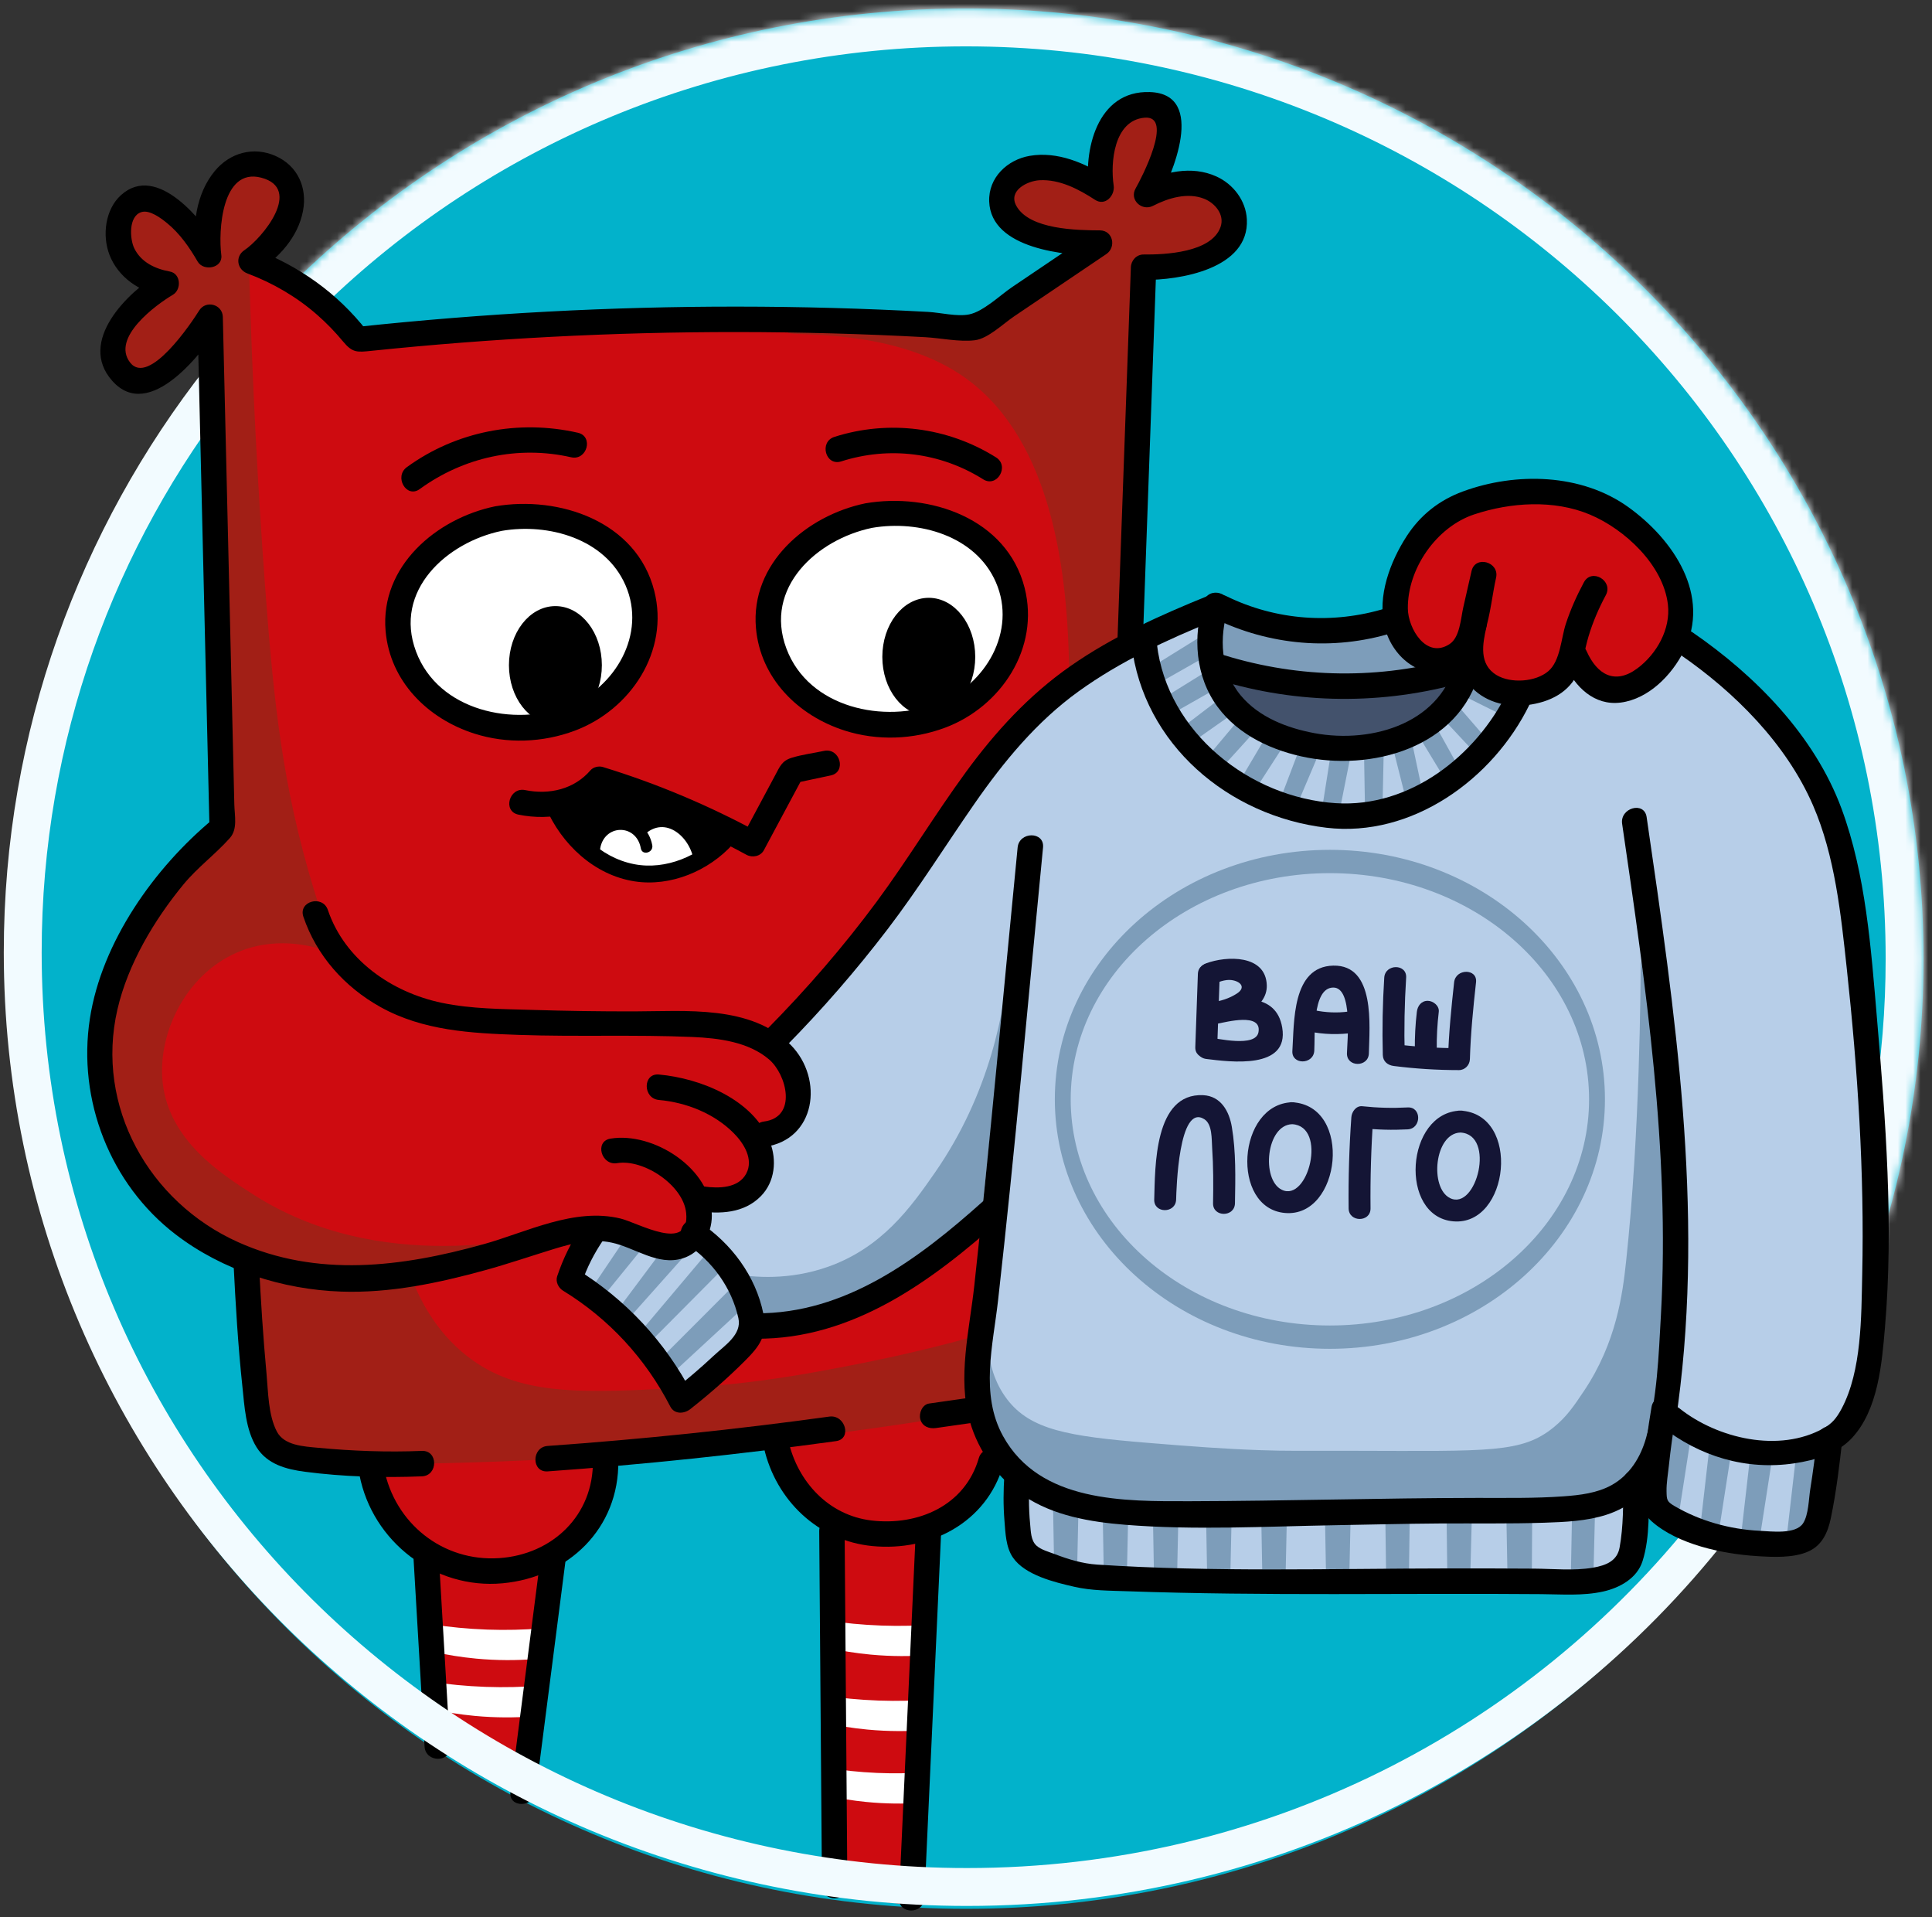 <?xml version="1.0" encoding="UTF-8"?> <svg xmlns="http://www.w3.org/2000/svg" width="255" height="253" viewBox="0 0 255 253" fill="none"><rect x="0" y="0" width="255" height="253" fill="#333333" stroke="none"/><path d="M38.986 37.006C61.786 14.808 93.032 1.119 127.501 1.119C197.299 1.119 253.883 57.254 253.883 126.5C253.883 195.746 197.299 251.881 127.501 251.881C57.702 251.881 1.118 195.746 1.118 126.5C1.118 97.719 10.893 71.202 27.329 50.04" fill="#02B2CB"></path><mask id="path-2-inside-1_1564_312" fill="white"><path d="M38.985 37.006C61.786 14.808 93.031 1.119 127.5 1.119C197.299 1.119 253.883 57.254 253.883 126.5C253.883 140.42 251.596 153.81 247.375 166.321"></path></mask><path d="M38.985 37.006L42.473 40.588C64.374 19.267 94.38 6.119 127.5 6.119V1.119V-3.881C91.682 -3.881 59.198 10.349 35.498 33.423L38.985 37.006ZM127.5 1.119V6.119C194.575 6.119 248.883 60.053 248.883 126.5H253.883H258.883C258.883 54.455 200.023 -3.881 127.5 -3.881V1.119ZM253.883 126.5H248.883C248.883 139.869 246.687 152.72 242.638 164.723L247.375 166.321L252.113 167.92C256.505 154.901 258.883 140.971 258.883 126.5H253.883Z" fill="#F2FBFF" mask="url(#path-2-inside-1_1564_312)"></path><path d="M69.034 237.259C65.215 235.049 61.395 232.839 57.575 230.629C57.354 222.628 57.133 214.627 56.913 206.626C55.551 205.38 53.891 203.616 52.342 201.255C50.57 198.554 49.558 196.004 48.964 194.094C44.592 193.188 40.22 192.282 35.849 191.376C35.399 190.282 34.976 189.133 34.59 187.928C32.079 180.081 32.078 172.741 32.802 166.975C30.173 165.778 19.309 160.476 15.116 148.542C10.422 135.18 16.011 118.959 29.424 109.025C28.761 86.856 28.099 64.688 27.437 42.52C24.167 47.691 20.005 50.448 17.203 49.482C16.96 49.398 15.825 48.975 15.315 47.891C14.181 45.479 16.802 41.216 22.071 37.348C19.573 37.109 17.434 35.58 16.508 33.37C15.644 31.312 15.686 28.318 17.104 27.402C18.922 26.227 22.987 28.484 27.238 33.072C26.979 27.049 29.762 22.712 32.902 22.231C34.597 21.971 36.653 22.795 37.571 24.32C39.024 26.73 37.737 31.069 33.498 33.967C38.101 37.481 42.705 40.996 47.308 44.51C60.034 43.117 73.998 42.146 89.038 41.923C103.291 41.713 116.587 42.203 128.781 43.117C133.925 39.404 139.07 35.691 144.214 31.978C137.512 32.2 132.859 30.021 132.358 27.27C132.064 25.655 133.275 24.248 133.418 24.087C135.466 21.775 140.138 21.675 144.81 24.485C144.402 20.314 145.882 16.639 148.718 14.937C149.034 14.748 151.737 13.166 153.223 14.208C154.965 15.43 154.471 19.867 151.964 25.48C156.521 23.611 160.628 24.526 161.9 26.806C162.958 28.704 161.79 31.077 161.634 31.381C160.08 34.428 155.828 36.014 150.97 35.293C150.374 51.648 149.778 68.003 149.182 84.359C152.946 82.787 156.711 81.215 160.475 79.643C163.646 80.592 167.685 81.504 172.423 81.881C176.73 82.224 180.521 82.037 183.6 81.682C183.677 80.115 184.172 73.519 189.454 68.778C196.674 62.297 206.444 65.018 208.663 65.728C210.392 66.28 219.844 69.303 221.448 77.397C222.514 82.778 219.904 89.36 215.685 90.857C212.403 92.022 209.052 89.791 208.001 89.332C201.601 86.541 182.348 106.712 131.231 191.84C131.108 192.818 130.478 196.923 126.926 199.598C125.438 200.718 123.931 201.217 122.885 201.454C122.068 218.097 121.251 234.74 120.434 251.383C116.902 251.007 113.369 250.631 109.836 250.255C109.881 233.856 109.925 217.456 109.969 201.057C108.701 200.315 106.871 199.033 105.199 196.946C102.8 193.95 101.993 190.876 101.689 189.254C94.403 190.116 87.116 190.978 79.83 191.84C79.883 193.319 79.826 197.356 77.114 201.189C75.619 203.303 73.863 204.583 72.676 205.3C71.463 215.953 70.249 226.606 69.034 237.259Z" fill="#CE0B10"></path><path d="M57.179 214.375C59.305 214.695 61.696 214.943 64.313 215.036C66.851 215.125 69.187 215.053 71.278 214.893C70.98 216.243 70.682 217.592 70.384 218.941C68.207 219.1 65.659 219.129 62.831 218.863C60.833 218.675 59.012 218.37 57.393 218.016C57.322 216.802 57.25 215.589 57.179 214.375Z" fill="white"></path><path d="M56.98 221.934C59.107 222.254 61.498 222.502 64.115 222.594C66.653 222.683 68.988 222.611 71.08 222.452C70.782 223.801 70.484 225.15 70.186 226.499C68.009 226.658 65.461 226.687 62.632 226.421C60.634 226.233 58.814 225.928 57.195 225.574C57.123 224.361 57.052 223.148 56.98 221.934Z" fill="white"></path><path d="M109.242 213.845C111.369 214.165 113.759 214.413 116.377 214.505C118.915 214.594 121.25 214.522 123.342 214.363C123.043 215.712 122.746 217.061 122.448 218.41C120.271 218.569 117.722 218.598 114.894 218.332C112.896 218.144 111.075 217.839 109.457 217.485C109.385 216.272 109.314 215.059 109.242 213.845Z" fill="white"></path><path d="M108.845 223.741C110.971 224.061 113.362 224.309 115.979 224.401C118.517 224.49 120.853 224.418 122.944 224.259C122.646 225.608 122.348 226.957 122.05 228.306C119.874 228.465 117.325 228.494 114.497 228.228C112.498 228.04 110.678 227.735 109.059 227.381C108.988 226.168 108.916 224.955 108.845 223.741Z" fill="white"></path><path d="M109.207 233.281C111.162 233.596 113.365 233.846 115.78 233.949C117.993 234.043 120.036 233.999 121.875 233.877C121.726 235.22 121.577 236.563 121.428 237.905C119.356 238.035 116.953 238.04 114.297 237.776C112.514 237.598 110.877 237.326 109.406 237.01C109.34 235.767 109.273 234.524 109.207 233.281Z" fill="white"></path><path d="M54.574 205.532C55.062 213.845 55.551 222.158 56.039 230.471C56.166 232.618 59.52 232.632 59.393 230.471C58.904 222.158 58.416 213.845 57.927 205.532C57.801 203.385 54.447 203.371 54.574 205.532Z" fill="black"></path><path d="M71.265 206.129C69.966 216.236 68.667 226.341 67.368 236.448C67.093 238.584 70.448 238.564 70.721 236.448C72.02 226.341 73.319 216.236 74.619 206.129C74.893 203.992 71.538 204.013 71.265 206.129Z" fill="black"></path><path d="M108.127 202.051C108.248 217.661 108.368 233.271 108.489 248.881C108.505 251.04 111.859 251.045 111.842 248.881C111.721 233.271 111.601 217.662 111.48 202.051C111.463 199.892 108.11 199.887 108.127 202.051Z" fill="black"></path><path d="M120.844 202.648C120.116 218.595 119.387 234.541 118.658 250.487C118.56 252.647 121.913 252.642 122.012 250.487C122.74 234.541 123.469 218.595 124.198 202.648C124.296 200.489 120.943 200.493 120.844 202.648Z" fill="black"></path><path d="M226 201.401C203.195 230.369 167.611 249 127.629 249C58.798 249 3 193.781 3 125.665C3 97.147 12.78 70.891 29.203 50" stroke="#F2FBFF" stroke-width="5" stroke-miterlimit="10"></path><path d="M68.968 68.645C61.32 68.759 53.138 74.933 53.468 82.834C53.794 90.65 62.283 96.16 69.895 95.698C77.321 95.246 85.079 89.039 84.6 81.243C84.132 73.636 76.069 68.539 68.968 68.645Z" fill="white"></path><path d="M117.709 67.984C109.679 68.1 101.087 74.394 101.434 82.45C101.776 90.419 110.69 96.036 118.683 95.564C126.48 95.104 134.627 88.776 134.123 80.828C133.632 73.072 125.166 67.875 117.709 67.984Z" fill="white"></path><path d="M78.506 112.141C78.512 112.015 78.632 110.053 80.294 109.108C81.634 108.346 83.397 108.574 84.617 109.704C84.907 109.429 85.436 109.002 86.206 108.76C87.637 108.31 88.862 108.823 89.187 108.958C90.877 109.665 92.022 111.512 92.218 113.683C91.395 114.171 88.5 115.755 84.666 115.174C81.36 114.674 79.249 112.849 78.506 112.141Z" fill="white"></path><path d="M78.373 111.743C77.645 111.364 76.295 110.535 75.194 108.959C74.329 107.723 73.967 106.526 73.803 105.776C74.629 105.078 75.993 104.125 77.843 103.72C78.782 103.515 81.384 103.117 88.971 107.036C90.688 107.922 93.036 109.225 95.728 111.014C94.558 112.053 93.387 113.092 92.217 114.13C91.824 110.886 89.659 108.641 87.448 108.56C86.01 108.508 84.885 109.383 84.4 109.82C83.255 108.742 81.609 108.464 80.294 109.107C78.733 109.872 78.406 111.559 78.373 111.743Z" fill="black"></path><path d="M32.405 34.962C32.825 50.833 33.617 65.072 34.525 77.397C35.684 93.149 36.899 103.964 40.883 117.181C41.889 120.516 42.844 123.252 43.533 125.137C41.883 124.534 37.012 123.004 31.743 125.005C24.32 127.824 20.27 136.07 21.012 142.907C21.866 150.782 28.913 155.285 33.2 158.025C49.867 168.676 69.846 164.212 76.917 162.268C71.273 164.928 51.643 173.35 32.405 165.451C28.039 163.658 20.995 160.65 16.773 153.251C11.875 144.668 13.848 135.564 14.786 131.238C17.434 119.016 25.287 111.468 28.696 108.561C28.276 86.548 27.857 64.534 27.437 42.521C23.564 47.921 19.369 50.58 17.203 49.483C15.597 48.67 15.322 45.901 15.448 44.377C15.701 41.328 17.952 38.603 21.277 37.349C18.017 36.625 15.736 34.076 15.58 31.249C15.488 29.562 16.121 27.218 17.7 26.475C19.988 25.397 24.224 27.695 27.238 33.072C26.297 26.627 28.856 21.91 31.875 21.303C33.626 20.951 35.658 21.958 36.644 23.425C38.481 26.16 37.22 31.3 32.405 34.962Z" fill="#A21F16" stroke="#A21F16" stroke-width="0.925" stroke-miterlimit="10"></path><path d="M53.866 168.733C54.96 171.622 57.087 175.942 61.318 179.275C68.301 184.778 76.848 184.31 90.728 183.552C99.692 183.062 106.751 181.719 112.685 180.568C119.634 179.221 125.377 177.742 129.477 176.59C129.179 179.706 128.881 182.822 128.583 185.939C119.716 187.437 110.435 188.753 100.763 189.818C79.439 192.165 59.527 192.929 41.347 192.702C40.316 192.657 38.481 192.414 36.975 191.111C35.394 189.742 34.946 187.869 34.69 186.536C33.413 179.877 33.483 168.828 33.498 167.142C36.561 168.115 40.69 169.07 45.619 169.23C48.751 169.332 51.535 169.092 53.866 168.733Z" fill="#A21F16" stroke="#A21F16" stroke-width="0.925" stroke-miterlimit="10"></path><path d="M141.565 88.537C141.414 73.658 138.652 56.74 126.992 49.019C117.474 42.716 104.173 43.963 104.206 43.449C104.224 43.163 108.337 43.038 125.932 43.714C132.026 39.802 138.12 35.89 144.214 31.978C137.299 31.633 132.592 29.507 132.258 26.906C132.082 25.535 133.165 24.365 133.417 24.088C135.629 21.655 140.42 21.538 145.274 24.088C144.632 19.601 146.263 15.747 149.149 14.374C149.383 14.263 151.853 13.125 153.223 14.209C154.973 15.593 154.312 20.114 151.335 25.713C154.054 24.004 157.298 23.9 159.714 25.414C159.949 25.561 162.751 27.363 162.629 29.525C162.478 32.195 157.898 34.868 150.971 35.294C150.486 51.715 150 68.137 149.514 84.559C146.863 85.884 144.214 87.21 141.565 88.537Z" fill="#A21F16" stroke="#A21F16" stroke-width="0.925" stroke-miterlimit="10"></path><path d="M99.437 174.734C96.346 177.784 93.255 180.834 90.164 183.884C88.558 181.294 86.213 178.077 82.878 174.866C80.133 172.224 77.434 170.276 75.156 168.861C76.096 166.708 77.036 164.554 77.976 162.401C79.382 162.441 81.424 162.604 83.805 163.197C87.428 164.1 88.781 165.238 90.297 164.656C91.427 164.221 92.7 162.81 93.211 158.423C95.508 158.901 97.881 158.022 99.305 156.168C100.703 154.349 100.959 151.882 99.968 149.803C100.332 149.763 103.604 149.35 105.002 146.753C106.462 144.04 105.326 139.959 101.822 137.736C110.422 130.225 115.94 123.028 119.441 117.711C125.831 108.009 127.572 101.424 135.339 94.106C140.645 89.106 146.152 86.226 150.044 84.559C153.488 83.078 156.932 81.597 160.377 80.116C162.493 81.328 166.341 83.169 171.505 83.697C177.066 84.266 181.483 83.039 183.825 82.205C183.894 82.497 184.629 85.403 187.501 86.581C189.868 87.552 191.988 86.651 192.37 86.482C192.466 86.71 194.436 91.17 199.225 91.853C202.648 92.341 206.092 90.697 207.969 87.675C208.312 88.27 209.714 90.539 212.242 91.057C215.416 91.707 219.205 89.357 220.687 85.09C225.363 87.3 232.74 91.656 238.074 99.809C239.992 102.741 242.088 106.839 244.632 121.292C248.366 142.51 245.585 143.544 247.414 168.833C247.737 173.298 248.442 181.816 243.241 188.526C242.461 189.532 241.724 190.271 241.254 190.714C241.319 191.427 242.053 200.691 237.081 203.246C235.807 203.9 234.416 203.982 232.114 203.644C228.892 203.17 223.187 201.774 216.614 196.88C216.604 198.788 216.337 201.398 215.223 204.24C214.927 204.994 214.817 206.102 213.931 206.925C212.934 207.853 211.648 207.975 211.1 208.02C198.509 209.042 190.384 208.616 190.384 208.616C188.068 208.495 184.336 208.568 176.871 208.716C170.649 208.838 168.8 208.992 159.931 209.213C154.086 209.359 149.248 209.433 143.04 208.268C137.835 207.292 135.945 206.247 134.794 204.539C132.537 201.19 134.076 196.711 134.495 195.587C132.996 194.189 130.764 191.73 129.511 188.128C128.325 184.719 128.598 181.957 129.776 172.215C130.417 166.914 130.941 162.732 131.233 160.413C128.269 163.278 123.33 167.365 116.264 170.491C109.52 173.472 103.461 174.42 99.437 174.734Z" fill="#B7CEE8"></path><path d="M96.787 168.103C99.531 168.575 104.161 168.959 109.24 167.175C116.399 164.66 120.215 159.321 123.415 154.709C130.657 144.274 132.66 133.263 133.218 126.198C132.026 137.337 130.834 148.477 129.641 159.616C127.061 162.572 122.242 167.313 114.804 170.755C108.653 173.602 103.079 174.463 99.437 174.734C98.554 172.523 97.671 170.313 96.787 168.103Z" fill="#7D9DBA"></path><path d="M216.546 126.728C216.539 130.144 216.461 149.347 214.625 166.445C214.163 170.746 213.35 177.154 209.061 183.552C207.73 185.537 206.801 186.923 205.087 188.326C200.901 191.75 196.67 191.48 178.658 191.442C171.031 191.427 170.017 191.485 166.429 191.361C161.657 191.197 157.235 190.865 151.368 190.382C140.972 189.526 136.026 188.667 132.954 184.679C131.18 182.378 130.629 179.809 130.436 178.049C129.88 179.284 128.086 183.664 129.774 188.525C131.351 193.067 135.013 195.284 137.06 196.482C142.388 199.599 147.363 199.399 154.547 199.399C154.547 199.399 162.011 199.484 177.067 199.93C177.067 199.93 187.115 200.177 209.955 198.57C210.88 198.505 212.524 198.372 214.227 197.377C218.527 194.865 219.558 188.993 220.255 182.955C221.959 168.196 221.282 159.682 221.282 159.682C220.711 151.36 219.458 140.101 216.546 126.728Z" fill="#7D9DBA"></path><path d="M160.724 79.917C160.559 82.868 160.393 85.818 160.228 88.769C164.97 89.995 171.656 91.124 179.602 90.559C183.988 90.248 187.834 89.486 191.028 88.62C188.346 86.216 185.663 83.813 182.98 81.409C180.358 82.2 175.985 83.153 170.61 82.603C166.354 82.166 162.975 80.942 160.724 79.917Z" fill="#7D9DBA"></path><path d="M78.208 169.827C79.654 167.683 81.1 165.539 82.547 163.395C83.275 163.859 84.004 164.324 84.733 164.788C82.989 166.931 81.244 169.075 79.5 171.219C79.069 170.755 78.639 170.291 78.208 169.827Z" fill="#7D9DBA"></path><path d="M81.851 172.413C83.782 169.827 85.715 167.241 87.646 164.655C88.883 164.633 90.119 164.611 91.356 164.589C88.618 167.661 85.88 170.733 83.142 173.805C82.712 173.341 82.281 172.877 81.851 172.413Z" fill="#7D9DBA"></path><path d="M84.808 175.416C87.609 172.094 90.41 168.773 93.211 165.45C93.917 166.136 94.624 166.821 95.331 167.506C92.23 170.628 89.129 173.75 86.027 176.872C85.621 176.387 85.215 175.902 84.808 175.416Z" fill="#7D9DBA"></path><path d="M87.448 179.043C90.451 176.038 93.454 173.032 96.457 170.026C96.898 170.976 97.34 171.927 97.781 172.877C94.857 175.579 91.932 178.281 89.008 180.984C88.488 180.337 87.968 179.69 87.448 179.043Z" fill="#7D9DBA"></path><path d="M235.785 203.137C236.27 198.914 236.755 194.691 237.24 190.468C238.176 190.938 239.112 191.407 240.048 191.876C239.436 195.813 238.824 199.75 238.211 203.686C237.403 203.503 236.594 203.32 235.785 203.137Z" fill="#7D9DBA"></path><path d="M229.774 202.839C230.26 198.616 230.745 194.392 231.229 190.17C232.166 190.639 233.101 191.109 234.038 191.578C233.425 195.515 232.813 199.451 232.2 203.388C231.392 203.205 230.583 203.022 229.774 202.839Z" fill="#7D9DBA"></path><path d="M224.311 202.391C224.796 198.168 225.281 193.945 225.765 189.722C226.702 190.191 227.637 190.661 228.574 191.13C227.961 195.067 227.349 199.003 226.737 202.94C225.928 202.757 225.119 202.574 224.311 202.391Z" fill="#7D9DBA"></path><path d="M218.945 200.651C219.43 196.428 219.916 192.205 220.4 187.982C221.336 188.451 222.272 188.921 223.208 189.39C222.596 193.327 221.984 197.263 221.371 201.2C220.563 201.017 219.754 200.834 218.945 200.651Z" fill="#7D9DBA"></path><path d="M139.141 207.16C139.065 202.91 138.989 198.66 138.912 194.41C140.083 194.725 141.255 195.039 142.425 195.354C142.337 199.399 142.249 203.444 142.16 207.488C141.154 207.379 140.148 207.269 139.141 207.16Z" fill="#7D9DBA"></path><path d="M145.699 208.287C145.623 204.037 145.546 199.787 145.47 195.537C146.641 195.852 147.812 196.166 148.983 196.481C148.895 200.526 148.806 204.571 148.718 208.615C147.712 208.506 146.706 208.397 145.699 208.287Z" fill="#7D9DBA"></path><path d="M152.323 208.486C152.247 204.236 152.17 199.986 152.094 195.736C153.265 196.051 154.436 196.366 155.607 196.681C155.519 200.725 155.431 204.77 155.342 208.814C154.336 208.705 153.33 208.596 152.323 208.486Z" fill="#7D9DBA"></path><path d="M159.344 208.818C159.267 204.568 159.191 200.317 159.114 196.067C160.285 196.382 161.457 196.697 162.628 197.012C162.539 201.057 162.451 205.101 162.362 209.146C161.356 209.037 160.35 208.927 159.344 208.818Z" fill="#7D9DBA"></path><path d="M166.631 209.083C166.554 204.833 166.478 200.583 166.401 196.333C167.572 196.648 168.744 196.962 169.915 197.277C169.826 201.322 169.738 205.367 169.65 209.411C168.643 209.302 167.637 209.192 166.631 209.083Z" fill="#7D9DBA"></path><path d="M175.043 209.149C174.966 204.899 174.89 200.649 174.813 196.399C175.984 196.714 177.156 197.028 178.327 197.343C178.238 201.388 178.15 205.433 178.062 209.477C177.056 209.368 176.049 209.259 175.043 209.149Z" fill="#7D9DBA"></path><path d="M182.963 208.881C182.919 205.588 182.875 202.294 182.831 199.001C183.913 199.2 184.995 199.399 186.077 199.598C186.032 202.714 185.988 205.831 185.944 208.947C184.951 208.925 183.957 208.903 182.963 208.881Z" fill="#7D9DBA"></path><path d="M191.044 209.279C191 205.72 190.956 202.162 190.912 198.604C192.038 198.802 193.164 199.001 194.29 199.2C194.202 202.538 194.114 205.875 194.025 209.212C193.032 209.234 192.038 209.256 191.044 209.279Z" fill="#7D9DBA"></path><path d="M198.993 209.279C198.927 205.676 198.861 202.073 198.795 198.471C199.943 198.471 201.091 198.471 202.239 198.471C202.218 202.162 202.195 205.853 202.173 209.544C201.113 209.455 200.053 209.367 198.993 209.279Z" fill="#7D9DBA"></path><path d="M207.307 209.345C207.373 205.853 207.439 202.361 207.505 198.869C208.521 198.67 209.536 198.471 210.552 198.272C210.464 201.853 210.376 205.433 210.287 209.014C209.294 209.124 208.3 209.234 207.307 209.345Z" fill="#7D9DBA"></path><path d="M158.886 83.746C156.534 85.204 154.182 86.663 151.831 88.122C152.195 88.802 152.56 89.481 152.924 90.161C155.143 88.901 157.362 87.641 159.581 86.382C159.349 85.503 159.118 84.624 158.886 83.746Z" fill="#7D9DBA"></path><path d="M159.68 88.321C157.329 89.779 154.977 91.239 152.626 92.697C152.99 93.377 153.355 94.056 153.719 94.736C155.938 93.476 158.157 92.216 160.376 90.957C160.144 90.078 159.912 89.199 159.68 88.321Z" fill="#7D9DBA"></path><path d="M161.793 91.611C159.592 93.289 157.391 94.966 155.19 96.644C155.618 97.285 156.046 97.927 156.474 98.569C158.562 97.102 160.65 95.634 162.738 94.167C162.423 93.316 162.108 92.463 161.793 91.611Z" fill="#7D9DBA"></path><path d="M163.886 94.499C162.107 96.62 160.328 98.741 158.55 100.862C159.108 101.393 159.666 101.925 160.224 102.457C161.939 100.566 163.654 98.676 165.369 96.785C164.875 96.023 164.381 95.261 163.886 94.499Z" fill="#7D9DBA"></path><path d="M167.476 96.562C166.065 98.944 164.655 101.326 163.244 103.708C163.881 104.142 164.518 104.576 165.155 105.009C166.54 102.865 167.925 100.721 169.31 98.576C168.699 97.905 168.088 97.233 167.476 96.562Z" fill="#7D9DBA"></path><path d="M171.785 98.087C170.803 100.676 169.821 103.265 168.839 105.853C169.541 106.172 170.243 106.49 170.945 106.808C171.942 104.458 172.94 102.107 173.937 99.757C173.22 99.201 172.502 98.644 171.785 98.087Z" fill="#7D9DBA"></path><path d="M175.727 98.959C175.294 101.694 174.86 104.429 174.427 107.163C175.179 107.331 175.931 107.499 176.683 107.668C177.18 105.163 177.678 102.658 178.175 100.154C177.359 99.755 176.543 99.357 175.727 98.959Z" fill="#7D9DBA"></path><path d="M180.018 98.341C180.065 101.11 180.113 103.879 180.16 106.648C180.93 106.682 181.7 106.717 182.47 106.752C182.525 104.199 182.58 101.646 182.635 99.093C181.763 98.843 180.89 98.592 180.018 98.341Z" fill="#7D9DBA"></path><path d="M183.717 98.151C184.396 100.836 185.075 103.52 185.754 106.205C186.512 106.062 187.269 105.92 188.026 105.777C187.496 103.279 186.967 100.781 186.437 98.283C185.53 98.239 184.624 98.195 183.717 98.151Z" fill="#7D9DBA"></path><path d="M186.877 96.488C188.312 98.856 189.748 101.223 191.183 103.59C191.865 103.232 192.548 102.874 193.23 102.515C191.992 100.282 190.754 98.049 189.516 95.817C188.636 96.04 187.756 96.265 186.877 96.488Z" fill="#7D9DBA"></path><path d="M189.828 94.16C191.719 96.181 193.609 98.202 195.5 100.224C196.094 99.733 196.689 99.242 197.283 98.751C195.613 96.82 193.943 94.89 192.273 92.959C191.458 93.359 190.643 93.76 189.828 94.16Z" fill="#7D9DBA"></path><path d="M192.242 91.362C194.721 92.592 197.199 93.822 199.678 95.053C200.062 94.384 200.447 93.716 200.831 93.047C198.592 91.825 196.352 90.603 194.112 89.381C193.489 90.041 192.865 90.702 192.242 91.362Z" fill="#7D9DBA"></path><path d="M160.84 89.332C164.73 89.98 169.176 90.472 174.088 90.592C181.266 90.768 187.582 90.106 192.767 89.2C189.528 95.423 183.04 99.252 176.141 99.013C169.726 98.79 163.881 95.081 160.84 89.332Z" fill="#43526C"></path><path d="M175.529 112.141C155.479 112.141 139.225 126.88 139.225 145.062C139.225 163.244 155.478 177.983 175.529 177.983C195.579 177.983 211.833 163.244 211.833 145.062C211.833 126.88 195.579 112.141 175.529 112.141ZM175.529 174.907C156.635 174.907 141.319 161.545 141.319 145.062C141.319 128.578 156.635 115.217 175.529 115.217C194.422 115.217 209.738 128.579 209.738 145.062C209.738 161.544 194.422 174.907 175.529 174.907Z" fill="#7D9DBA"></path><path d="M100.835 191.06C102.414 197.984 108.004 203.331 115.154 204.013C122.775 204.74 130.197 200.967 132.418 193.314C133.021 191.236 129.787 190.348 129.185 192.422C127.363 198.701 121.159 201.357 115.041 200.639C109.391 199.975 105.296 195.549 104.069 190.167C103.588 188.062 100.354 188.953 100.835 191.06Z" fill="black"></path><path d="M40.042 120.969C41.79 126.122 45.479 130.243 50.21 132.881C55.843 136.021 62.195 136.341 68.497 136.562C76.127 136.828 83.784 136.509 91.406 136.837C94.836 136.985 98.793 137.474 101.512 139.804C103.833 141.793 105.273 147.412 100.842 147.99C98.732 148.265 98.705 151.626 100.842 151.347C107.71 150.451 108.76 142.353 104.38 137.897C99.148 132.575 90.439 133.45 83.661 133.46C79.2 133.466 74.739 133.401 70.28 133.264C66.3 133.141 62.225 133.148 58.312 132.329C51.695 130.944 45.51 126.666 43.275 120.077C42.585 118.042 39.345 118.916 40.042 120.969Z" fill="black"></path><path d="M47.446 194.64C49.156 203.45 57.35 209.748 66.32 208.926C74.969 208.134 81.748 201.711 81.607 192.735C81.573 190.577 78.22 190.571 78.254 192.735C78.367 199.954 72.9 205.139 65.882 205.604C58.434 206.097 52.089 201.006 50.68 193.748C50.268 191.63 47.036 192.526 47.446 194.64Z" fill="black"></path><path d="M86.965 145.147C90.582 145.472 94.281 146.932 96.867 149.552C98.172 150.874 99.498 152.966 98.495 154.864C97.465 156.815 94.814 156.837 92.94 156.566C90.83 156.26 89.918 159.494 92.049 159.802C95.005 160.231 98.182 160.119 100.417 157.849C102.292 155.945 102.558 153.084 101.62 150.669C99.45 145.083 92.47 142.285 86.964 141.789C84.817 141.597 84.829 144.954 86.965 145.147Z" fill="black"></path><path d="M81.462 153.485C84.935 152.908 90.214 156.394 90.567 160.072C91.075 165.369 84.246 161.363 81.911 160.796C75.788 159.307 69.552 162.587 63.781 164.194C52.996 167.195 41.871 168.611 31.397 163.894C19.674 158.615 12.546 145.999 15.498 133.207C16.878 127.226 20.345 121.406 24.218 116.703C26.073 114.452 28.42 112.737 30.333 110.59C31.392 109.402 30.963 107.656 30.928 106.152C30.875 103.934 30.823 101.716 30.771 99.497C30.317 80.273 29.864 61.049 29.411 41.825C29.372 40.148 27.169 39.558 26.287 40.977C25.327 42.523 19.637 51.052 17.164 47.827C14.65 44.546 20.623 40.192 22.818 38.898C23.977 38.214 23.886 36.099 22.417 35.83C20.488 35.477 18.626 34.617 17.724 32.769C17.123 31.538 16.941 28.533 18.655 27.991C19.761 27.64 21.303 28.83 22.066 29.455C23.752 30.836 25.005 32.646 26.088 34.516C26.86 35.849 29.437 35.393 29.212 33.669C28.802 30.522 29.251 22.084 34.471 23.444C40.017 24.889 34.624 31.433 32.253 33.015C30.997 33.854 31.291 35.573 32.654 36.083C36.008 37.339 39.155 39.172 41.853 41.536C43.086 42.615 44.231 43.798 45.277 45.06C46.543 46.587 47.135 46.49 49.099 46.287C56.939 45.476 64.799 44.864 72.669 44.453C89.131 43.591 105.638 43.605 122.098 44.493C124.17 44.605 126.627 45.152 128.681 44.895C130.406 44.68 132.412 42.718 133.83 41.76C137.894 39.016 141.957 36.271 146.021 33.527C147.361 32.622 146.911 30.409 145.174 30.399C142.204 30.382 135.886 30.314 134.144 27.167C133.028 25.151 135.597 23.872 137.205 23.783C139.845 23.637 142.391 24.968 144.527 26.366C145.886 27.255 147.187 25.79 146.99 24.471C146.54 21.464 147.022 15.884 151.063 15.531C154.992 15.188 150.635 23.558 149.887 24.865C149.025 26.373 150.718 27.912 152.181 27.162C154.179 26.136 156.721 25.358 158.93 26.225C160.328 26.774 161.681 28.304 161.094 29.96C159.897 33.341 153.734 33.611 150.938 33.582C150.008 33.573 149.294 34.36 149.261 35.261C148.665 51.837 148.069 68.413 147.473 84.99C147.395 87.15 150.748 87.147 150.826 84.99C151.422 68.413 152.019 51.837 152.615 35.261C152.056 35.82 151.497 36.38 150.938 36.939C155.686 36.988 164.907 35.497 164.569 28.941C164.442 26.46 162.768 24.294 160.555 23.288C157.266 21.793 153.561 22.687 150.489 24.263C151.254 25.029 152.018 25.794 152.783 26.56C154.67 23.261 159.351 12.4 151.765 12.148C144.757 11.915 142.941 19.904 143.757 25.363C144.578 24.731 145.4 24.099 146.221 23.468C143.229 21.509 139.56 19.939 135.911 20.565C132.96 21.07 130.442 23.434 130.56 26.588C130.795 32.89 140.727 33.731 145.176 33.756C144.894 32.713 144.611 31.67 144.329 30.628C140.744 33.05 137.158 35.471 133.573 37.893C131.965 38.978 129.826 41.096 127.918 41.487C126.333 41.812 124.125 41.247 122.492 41.157C114.117 40.698 105.731 40.465 97.343 40.46C80.598 40.447 63.86 41.352 47.209 43.129C47.604 43.293 48 43.457 48.395 43.621C44.528 38.673 39.41 35.042 33.546 32.846C33.68 33.868 33.813 34.891 33.947 35.913C36.809 34.003 39.344 31.303 39.997 27.809C40.571 24.737 39.28 21.866 36.36 20.575C33.457 19.291 30.355 20.151 28.36 22.553C25.827 25.605 25.365 29.868 25.86 33.668C26.901 33.386 27.943 33.103 28.985 32.821C26.921 29.257 20.755 21.421 15.967 25.749C13.876 27.639 13.47 31.08 14.444 33.612C15.602 36.622 18.44 38.502 21.526 39.067C21.393 38.044 21.259 37.022 21.126 35.999C16.863 38.514 10.202 45.035 14.799 50.237C19.754 55.844 26.899 46.347 29.183 42.672C28.141 42.389 27.1 42.107 26.058 41.825C26.588 64.302 27.118 86.779 27.648 109.257C27.812 108.862 27.976 108.466 28.139 108.07C20.394 114.483 13.43 124.27 11.864 134.407C10.204 145.158 14.534 156.266 23.184 162.894C29.364 167.628 37.273 170.163 45.023 170.434C51.48 170.66 57.874 169.305 64.066 167.6C67.102 166.763 70.072 165.744 73.081 164.819C75.559 164.058 78.131 163.415 80.722 163.968C83.806 164.626 86.796 167.061 90.085 166.055C92.522 165.31 93.954 162.887 93.954 160.41C93.952 154.193 86.203 149.312 80.57 150.249C78.446 150.602 79.347 153.837 81.462 153.485Z" fill="black"></path><path d="M103.681 138.115C108.495 133.234 112.989 128.064 117.151 122.614C121.229 117.273 124.779 111.581 128.61 106.067C132.487 100.488 136.816 95.229 142.361 91.23C147.867 87.26 154.075 84.396 160.342 81.857C162.316 81.056 161.453 77.808 159.45 78.62C153.146 81.175 146.893 83.983 141.292 87.889C135.82 91.706 131.39 96.54 127.467 101.907C123.386 107.491 119.819 113.428 115.705 118.99C111.321 124.918 106.484 130.495 101.309 135.742C99.792 137.28 102.162 139.655 103.681 138.115Z" fill="black"></path><path d="M158.87 79.375C157.414 84.018 157.759 89.273 160.707 93.276C163.495 97.064 168.073 99.13 172.588 99.979C181.974 101.744 193.491 98.128 195.507 87.597C195.911 85.486 192.68 84.582 192.273 86.705C190.618 95.354 181.2 98.18 173.479 96.742C169.892 96.074 166.162 94.649 163.765 91.769C161.071 88.533 160.89 84.136 162.104 80.268C162.752 78.202 159.516 77.318 158.87 79.375Z" fill="black"></path><path d="M160.175 81.566C167.559 85.177 175.926 85.913 183.8 83.505C185.858 82.876 184.98 79.635 182.908 80.268C175.914 82.407 168.452 81.888 161.868 78.668C159.936 77.723 158.234 80.617 160.175 81.566Z" fill="black"></path><path d="M159.732 89.392C170.231 92.841 181.544 93.136 192.218 90.287C194.301 89.731 193.418 86.492 191.327 87.05C181.202 89.752 170.576 89.425 160.623 86.155C158.568 85.481 157.687 88.72 159.732 89.392Z" fill="black"></path><path d="M194.227 75.347C193.865 76.938 193.503 78.528 193.141 80.118C192.802 81.604 192.693 84.097 191.324 84.992C188.242 87.006 185.848 82.921 185.818 80.313C185.758 75.034 189.604 69.527 194.572 67.879C199.399 66.278 205.098 65.907 209.845 67.9C214.463 69.84 219.532 74.56 220.143 79.766C220.524 83.01 218.666 86.297 216.106 88.2C213.146 90.401 210.79 89.014 209.417 85.932C208.539 83.963 205.649 85.669 206.521 87.626C207.859 90.629 210.423 93.169 213.937 92.705C217.59 92.222 220.662 89.087 222.242 85.917C225.9 78.574 220.853 71.181 214.919 66.916C208.732 62.471 200.082 62.276 193.079 64.852C189.977 65.993 187.473 67.956 185.666 70.748C183.48 74.126 181.77 78.657 182.753 82.699C183.688 86.54 187.245 89.632 191.337 88.594C196.418 87.305 196.507 80.432 197.462 76.24C197.94 74.137 194.708 73.239 194.227 75.347Z" fill="black"></path><path d="M192.964 81.815C192.301 84.7 191.857 87.83 193.873 90.298C195.75 92.596 198.757 93.393 201.621 93.031C204.535 92.663 207.166 91.391 208.363 88.59C208.991 87.121 209.206 85.519 209.661 83.994C210.229 82.089 211.011 80.283 211.95 78.532C212.969 76.628 210.076 74.931 209.054 76.838C208.108 78.603 207.287 80.435 206.664 82.341C206.042 84.248 205.948 87.203 204.363 88.562C202.677 90.007 199.401 90.207 197.534 89.085C195.173 87.664 195.673 84.993 196.197 82.708C196.68 80.605 193.448 79.708 192.964 81.815Z" fill="black"></path><path d="M149.345 85.009C150.896 98.244 162.171 107.697 175.071 109.225C186.351 110.56 197.054 102.835 201.864 92.997C202.81 91.064 199.919 89.361 198.969 91.303C194.839 99.75 186.056 106.611 176.307 105.984C164.941 105.253 154.062 96.644 152.699 85.009C152.451 82.889 149.094 82.864 149.345 85.009Z" fill="black"></path><path d="M76.742 161.905C75.364 163.934 74.322 166.092 73.539 168.414C73.3 169.123 73.701 169.937 74.309 170.31C80.389 174.031 85.209 179.268 88.472 185.605C89.016 186.662 90.312 186.569 91.105 185.945C93.613 183.97 96.015 181.872 98.275 179.617C100.228 177.67 101.343 176.25 100.761 173.376C99.745 168.355 96.514 164.048 92.294 161.256C90.488 160.062 88.807 162.968 90.601 164.155C94.022 166.417 96.563 169.906 97.459 173.937C97.942 176.112 95.647 177.536 94.186 178.908C92.44 180.546 90.615 182.091 88.735 183.571C89.612 183.684 90.49 183.798 91.368 183.911C87.853 177.085 82.544 171.415 76.003 167.411C76.26 168.043 76.517 168.675 76.773 169.307C77.466 167.253 78.422 165.39 79.638 163.6C80.853 161.809 77.95 160.128 76.742 161.905Z" fill="black"></path><path d="M99.778 176.652C112.523 176.753 123.006 169.043 132.095 160.911C133.707 159.468 131.329 157.101 129.724 158.537C121.31 166.067 111.6 173.389 99.778 173.296C97.619 173.279 97.617 176.635 99.778 176.652Z" fill="black"></path><path d="M134.314 111.832C132.424 131.118 130.695 150.426 128.59 169.691C127.952 175.526 126.35 181.817 128.01 187.576C129.146 191.518 131.701 195.079 135.104 197.372C139.025 200.014 143.915 200.835 148.535 201.206C157.699 201.941 167.052 201.42 176.24 201.262C180.819 201.183 185.397 201.061 189.978 201.031C194.597 201.002 199.223 201.085 203.84 200.932C206.565 200.842 209.431 200.722 212.047 199.876C218.558 197.77 220.649 191.579 221.484 185.337C224.945 159.466 221.068 133.426 217.335 107.816C217.025 105.687 213.793 106.592 214.102 108.709C217.226 130.145 220.43 151.793 219.222 173.515C218.924 178.869 218.728 184.58 217.254 189.767C216.531 192.316 215.089 194.639 212.736 195.956C210.809 197.033 208.51 197.296 206.345 197.452C202.556 197.726 198.739 197.652 194.943 197.658C182.348 197.675 169.758 198.064 157.161 198.095C148.392 198.116 137.246 198.294 132.389 189.501C129.336 183.975 131.067 177.498 131.733 171.589C133.975 151.7 135.716 131.75 137.668 111.832C137.878 109.683 134.524 109.698 134.314 111.832Z" fill="black"></path><path d="M132.569 194.601C132.43 196.632 132.412 198.66 132.578 200.69C132.709 202.292 132.754 204.155 133.693 205.526C135.288 207.854 139.194 208.789 141.789 209.384C144.09 209.911 146.433 209.891 148.784 209.974C153.336 210.135 157.89 210.229 162.444 210.283C171.556 210.392 180.668 210.337 189.78 210.322C194.336 210.315 198.892 210.318 203.448 210.356C206.146 210.379 208.939 210.604 211.598 210.011C213.799 209.52 216.076 208.266 216.798 205.993C217.817 202.785 217.604 198.915 217.593 195.586C217.587 193.427 214.233 193.422 214.24 195.586C214.249 198.427 214.277 201.402 213.767 204.204C213.46 205.894 212.129 206.552 210.205 206.873C207.722 207.286 205.063 207.011 202.566 206.992C198.745 206.964 194.924 206.96 191.103 206.964C175.711 206.98 160.189 207.465 144.82 206.459C142.879 206.332 140.997 205.758 139.186 205.063C138.45 204.78 137.386 204.5 136.788 203.943C136.051 203.256 136.057 202.054 135.964 201.095C135.755 198.934 135.774 196.765 135.922 194.601C136.07 192.445 132.716 192.454 132.569 194.601Z" fill="black"></path><path d="M123.529 188.439C125.583 188.145 127.637 187.851 129.691 187.558C130.594 187.428 131.071 186.289 130.862 185.493C130.607 184.526 129.691 184.193 128.799 184.321C126.745 184.614 124.691 184.908 122.638 185.202C121.735 185.331 121.257 186.47 121.467 187.267C121.722 188.233 122.637 188.566 123.529 188.439Z" fill="black"></path><path d="M72.281 194.158C85.013 193.251 97.706 191.91 110.35 190.164C112.479 189.87 111.573 186.636 109.459 186.928C97.112 188.633 84.712 189.916 72.281 190.802C70.14 190.954 70.123 194.312 72.281 194.158Z" fill="black"></path><path d="M30.827 166.744C31.096 172.137 31.416 177.541 31.988 182.912C32.267 185.543 32.417 188.651 33.859 190.966C35.265 193.221 37.776 193.885 40.259 194.209C45.352 194.874 50.559 195.019 55.686 194.812C57.837 194.724 57.848 191.367 55.686 191.455C51.115 191.64 46.541 191.475 41.987 191.044C40.051 190.861 37.498 190.741 36.539 188.897C35.394 186.697 35.4 183.647 35.176 181.249C34.727 176.424 34.421 171.584 34.18 166.744C34.073 164.594 30.719 164.581 30.827 166.744Z" fill="black"></path><path d="M65.337 66.815C57.614 68.411 50.153 74.717 50.894 83.264C51.469 89.907 56.451 94.837 62.606 96.802C66.909 98.177 71.639 98.002 75.871 96.416C83.244 93.651 88.377 85.922 86.354 77.97C84.018 68.791 73.808 65.361 65.337 66.815C63.214 67.179 64.114 70.414 66.228 70.051C72.377 68.996 79.878 71.069 82.561 77.23C85.371 83.683 81.173 90.781 74.979 93.179C67.847 95.939 57.857 93.835 54.911 85.975C51.899 77.941 58.957 71.554 66.229 70.051C68.34 69.615 67.446 66.379 65.337 66.815Z" fill="black"></path><path d="M114.219 66.417C106.497 68.013 99.036 74.319 99.776 82.866C100.352 89.51 105.334 94.439 111.489 96.404C115.792 97.779 120.521 97.605 124.753 96.018C132.127 93.253 137.26 85.524 135.237 77.572C132.901 68.394 122.69 64.963 114.219 66.417C112.097 66.781 112.997 70.016 115.111 69.653C121.26 68.598 128.761 70.671 131.444 76.832C134.253 83.285 130.056 90.383 123.862 92.781C116.73 95.541 106.74 93.437 103.794 85.577C100.782 77.543 107.84 71.156 115.111 69.653C117.223 69.217 116.329 65.981 114.219 66.417Z" fill="black"></path><path d="M73.306 95.134C76.452 95.134 79.003 91.839 79.003 87.774C79.003 83.709 76.452 80.414 73.306 80.414C70.16 80.414 67.609 83.709 67.609 87.774C67.609 91.839 70.16 95.134 73.306 95.134Z" fill="black" stroke="black" stroke-width="0.87" stroke-miterlimit="10"></path><path d="M122.587 94.04C125.733 94.04 128.284 90.745 128.284 86.68C128.284 82.615 125.733 79.32 122.587 79.32C119.441 79.32 116.891 82.615 116.891 86.68C116.891 90.745 119.441 94.04 122.587 94.04Z" fill="black" stroke="black" stroke-width="0.87" stroke-miterlimit="10"></path><path d="M55.394 64.54C61.187 60.328 68.377 58.746 75.38 60.34C77.481 60.818 78.379 57.582 76.272 57.103C68.446 55.322 60.212 56.908 53.701 61.642C51.972 62.899 53.644 65.812 55.394 64.54Z" fill="black"></path><path d="M111.024 60.886C117.376 58.859 124.117 59.704 129.768 63.25C131.602 64.401 133.287 61.497 131.46 60.352C125.096 56.358 117.291 55.365 110.132 57.65C108.084 58.303 108.96 61.545 111.024 60.886Z" fill="black"></path><path d="M68.423 107.494C72.709 108.369 77.366 107.445 80.309 104.017C79.765 104.161 79.222 104.305 78.677 104.449C85.572 106.556 92.19 109.353 98.525 112.795C99.298 113.215 100.38 113.013 100.819 112.193C102.541 108.977 104.264 105.761 105.986 102.545C105.652 102.802 105.318 103.059 104.984 103.316C106.54 102.985 108.097 102.653 109.653 102.322C111.763 101.872 110.87 98.636 108.762 99.085C107.355 99.385 105.853 99.57 104.481 99.997C103.189 100.399 102.926 101.158 102.295 102.335C100.838 105.056 99.381 107.778 97.924 110.498C98.688 110.298 99.453 110.097 100.218 109.896C93.636 106.321 86.733 103.401 79.569 101.212C79.034 101.049 78.311 101.208 77.937 101.643C75.782 104.154 72.49 104.905 69.314 104.257C67.208 103.827 66.307 107.062 68.423 107.494Z" fill="black"></path><path d="M72.025 106.538C74.1 111.393 78.438 115.489 83.773 116.303C88.52 117.028 93.541 114.929 96.733 111.391C97.695 110.324 96.12 108.737 95.152 109.808C92.337 112.929 87.891 114.852 83.693 114.031C79.159 113.145 75.716 109.53 73.955 105.408C73.391 104.088 71.465 105.227 72.025 106.538Z" fill="black"></path><path d="M79.201 112.077C79.658 108.746 83.981 108.607 84.583 111.951C84.761 112.942 86.27 112.522 86.092 111.535C85.716 109.45 83.962 107.804 81.789 107.844C79.65 107.884 77.974 109.599 77.691 111.661C77.556 112.647 79.064 113.073 79.201 112.077Z" fill="black"></path><path d="M84.96 110.232C87.847 107.397 91.307 110.627 91.596 113.828C91.66 114.539 92.778 114.546 92.713 113.828C92.337 109.662 87.805 105.871 84.169 109.44C83.654 109.945 84.445 110.736 84.96 110.232Z" fill="black"></path><path d="M158.105 128.516C157.991 131.733 157.878 134.95 157.765 138.168C157.699 140.03 160.59 140.028 160.656 138.168C160.77 134.95 160.883 131.733 160.996 128.516C161.062 126.654 158.171 126.656 158.105 128.516Z" fill="#141535"></path><path d="M159.961 129.91C160.704 129.631 161.693 129.219 162.516 129.323C163.737 129.477 164.491 130.293 163.265 131.096C162.225 131.778 161.104 132.091 159.885 132.293C160.141 133.223 160.397 134.153 160.653 135.084C161.883 134.867 166.566 133.587 166.104 136.198C165.74 138.251 160.691 137.024 159.214 136.843C157.371 136.617 157.387 139.513 159.214 139.737C162.32 140.118 170.174 141.188 169.238 135.601C168.443 130.852 163.346 131.682 159.885 132.293C158.05 132.617 158.836 135.384 160.654 135.084C163.118 134.676 167.29 133.114 167.2 130.019C167.081 125.941 161.882 126.11 159.193 127.119C157.466 127.767 158.214 130.566 159.961 129.91Z" fill="#141535"></path><path d="M173.468 138.667C173.589 136.919 173.13 130.336 175.971 130.314C178.581 130.294 177.817 137.347 177.781 138.992C177.74 140.856 180.631 140.855 180.673 138.992C180.751 135.402 181.568 127.293 175.971 127.42C170.487 127.545 170.834 134.936 170.577 138.668C170.449 140.527 173.341 140.519 173.468 138.667Z" fill="#141535"></path><path d="M172.684 136.091C174.727 136.518 176.72 136.558 178.782 136.266C179.561 136.156 179.973 135.171 179.792 134.486C179.572 133.651 178.783 133.366 178.014 133.475C176.497 133.69 174.948 133.613 173.453 133.3C171.638 132.92 170.861 135.709 172.684 136.091Z" fill="#141535"></path><path d="M182.703 129.01C182.489 132.41 182.422 135.811 182.514 139.217C182.537 140.073 183.164 140.563 183.959 140.664C186.817 141.026 189.682 141.207 192.562 141.207C193.361 141.207 193.984 140.544 194.008 139.76C194.109 136.368 194.445 132.988 194.818 129.617C195.022 127.768 192.129 127.783 191.926 129.617C191.554 132.988 191.218 136.368 191.116 139.76C191.598 139.278 192.08 138.795 192.562 138.313C189.682 138.313 186.817 138.132 183.959 137.77C184.441 138.252 184.923 138.735 185.404 139.217C185.312 135.811 185.379 132.41 185.594 129.01C185.711 127.15 182.82 127.157 182.703 129.01Z" fill="#141535"></path><path d="M187.008 133.512C186.81 135.181 186.722 136.853 186.742 138.535C186.764 140.396 189.656 140.401 189.633 138.535C189.613 136.854 189.702 135.182 189.9 133.512C189.992 132.729 189.169 132.072 188.454 132.065C187.596 132.055 187.1 132.739 187.008 133.512Z" fill="#141535"></path><path d="M155.234 158.289C155.274 156.991 155.562 145.55 158.954 147.683C160.027 148.357 159.909 150.319 159.988 151.456C160.155 153.893 160.151 156.338 160.108 158.779C160.074 160.642 162.965 160.642 162.999 158.779C163.058 155.446 163.143 151.999 162.586 148.697C162.236 146.627 161.131 144.628 158.805 144.516C152.306 144.203 152.473 154.041 152.343 158.289C152.286 160.152 155.177 160.15 155.234 158.289Z" fill="#141535"></path><path d="M170.549 145.449C163.29 145.674 162.398 159.417 169.59 160.059C177.009 160.721 178.606 145.884 170.549 145.449C168.689 145.349 168.695 148.243 170.549 148.343C175.234 148.596 172.667 158.717 169.175 156.995C166.447 155.65 167.11 148.45 170.549 148.343C172.405 148.285 172.413 145.391 170.549 145.449Z" fill="#141535"></path><path d="M192.76 146.552C185.502 146.777 184.61 160.52 191.802 161.162C199.221 161.824 200.818 146.987 192.76 146.552C190.901 146.451 190.907 149.346 192.76 149.446C197.446 149.699 194.879 159.82 191.387 158.098C188.659 156.752 189.322 149.553 192.76 149.446C194.616 149.388 194.624 146.493 192.76 146.552Z" fill="#141535"></path><path d="M185.79 146.133C183.779 146.241 181.809 146.189 179.807 145.974C178.992 145.886 178.412 146.71 178.362 147.421C178.078 151.428 177.958 155.437 178.002 159.453C178.022 161.315 180.913 161.319 180.893 159.453C180.85 155.437 180.97 151.428 181.253 147.421C180.771 147.903 180.289 148.386 179.808 148.868C181.809 149.083 183.78 149.135 185.79 149.027C187.641 148.927 187.652 146.032 185.79 146.133Z" fill="#141535"></path><path d="M221.704 86.341C228.928 91.306 235.762 98.122 239.299 106.278C242.191 112.944 242.977 120.633 243.749 127.774C245.194 141.139 246.091 154.728 245.79 168.177C245.665 173.785 245.733 180.859 243.082 185.861C242.377 187.19 241.766 187.865 240.697 188.464C234.839 191.751 226.683 189.83 221.674 185.846C220.001 184.516 217.613 186.876 219.303 188.22C224.292 192.187 230.48 194.047 236.835 193.095C239.575 192.684 242.493 191.84 244.44 189.746C247.891 186.033 248.382 179.953 248.79 175.184C249.948 161.653 248.882 147.801 247.731 134.312C246.95 125.174 246.276 115.407 243.065 106.721C239.501 97.082 231.719 89.162 223.397 83.442C221.613 82.217 219.934 85.125 221.704 86.341Z" fill="black"></path><path d="M217.98 185.669C217.503 188.535 217.108 191.415 216.824 194.307C216.607 196.527 216.099 199.048 217.948 200.705C221.42 203.818 227.384 205.051 231.879 205.336C234.018 205.473 236.756 205.621 238.754 204.692C240.528 203.866 241.261 202.171 241.641 200.357C242.37 196.87 242.792 193.299 243.188 189.76C243.427 187.617 240.072 187.634 239.834 189.76C239.583 192.015 239.29 194.266 238.933 196.506C238.728 197.796 238.715 199.9 237.976 201.019C236.997 202.503 233.774 202.072 232.253 201.999C228.342 201.808 224.356 200.705 220.974 198.71C219.998 198.135 219.984 197.898 219.963 196.778C219.942 195.699 220.149 194.558 220.261 193.485C220.504 191.167 220.831 188.861 221.214 186.562C221.566 184.448 218.335 183.54 217.98 185.669Z" fill="black"></path></svg> 